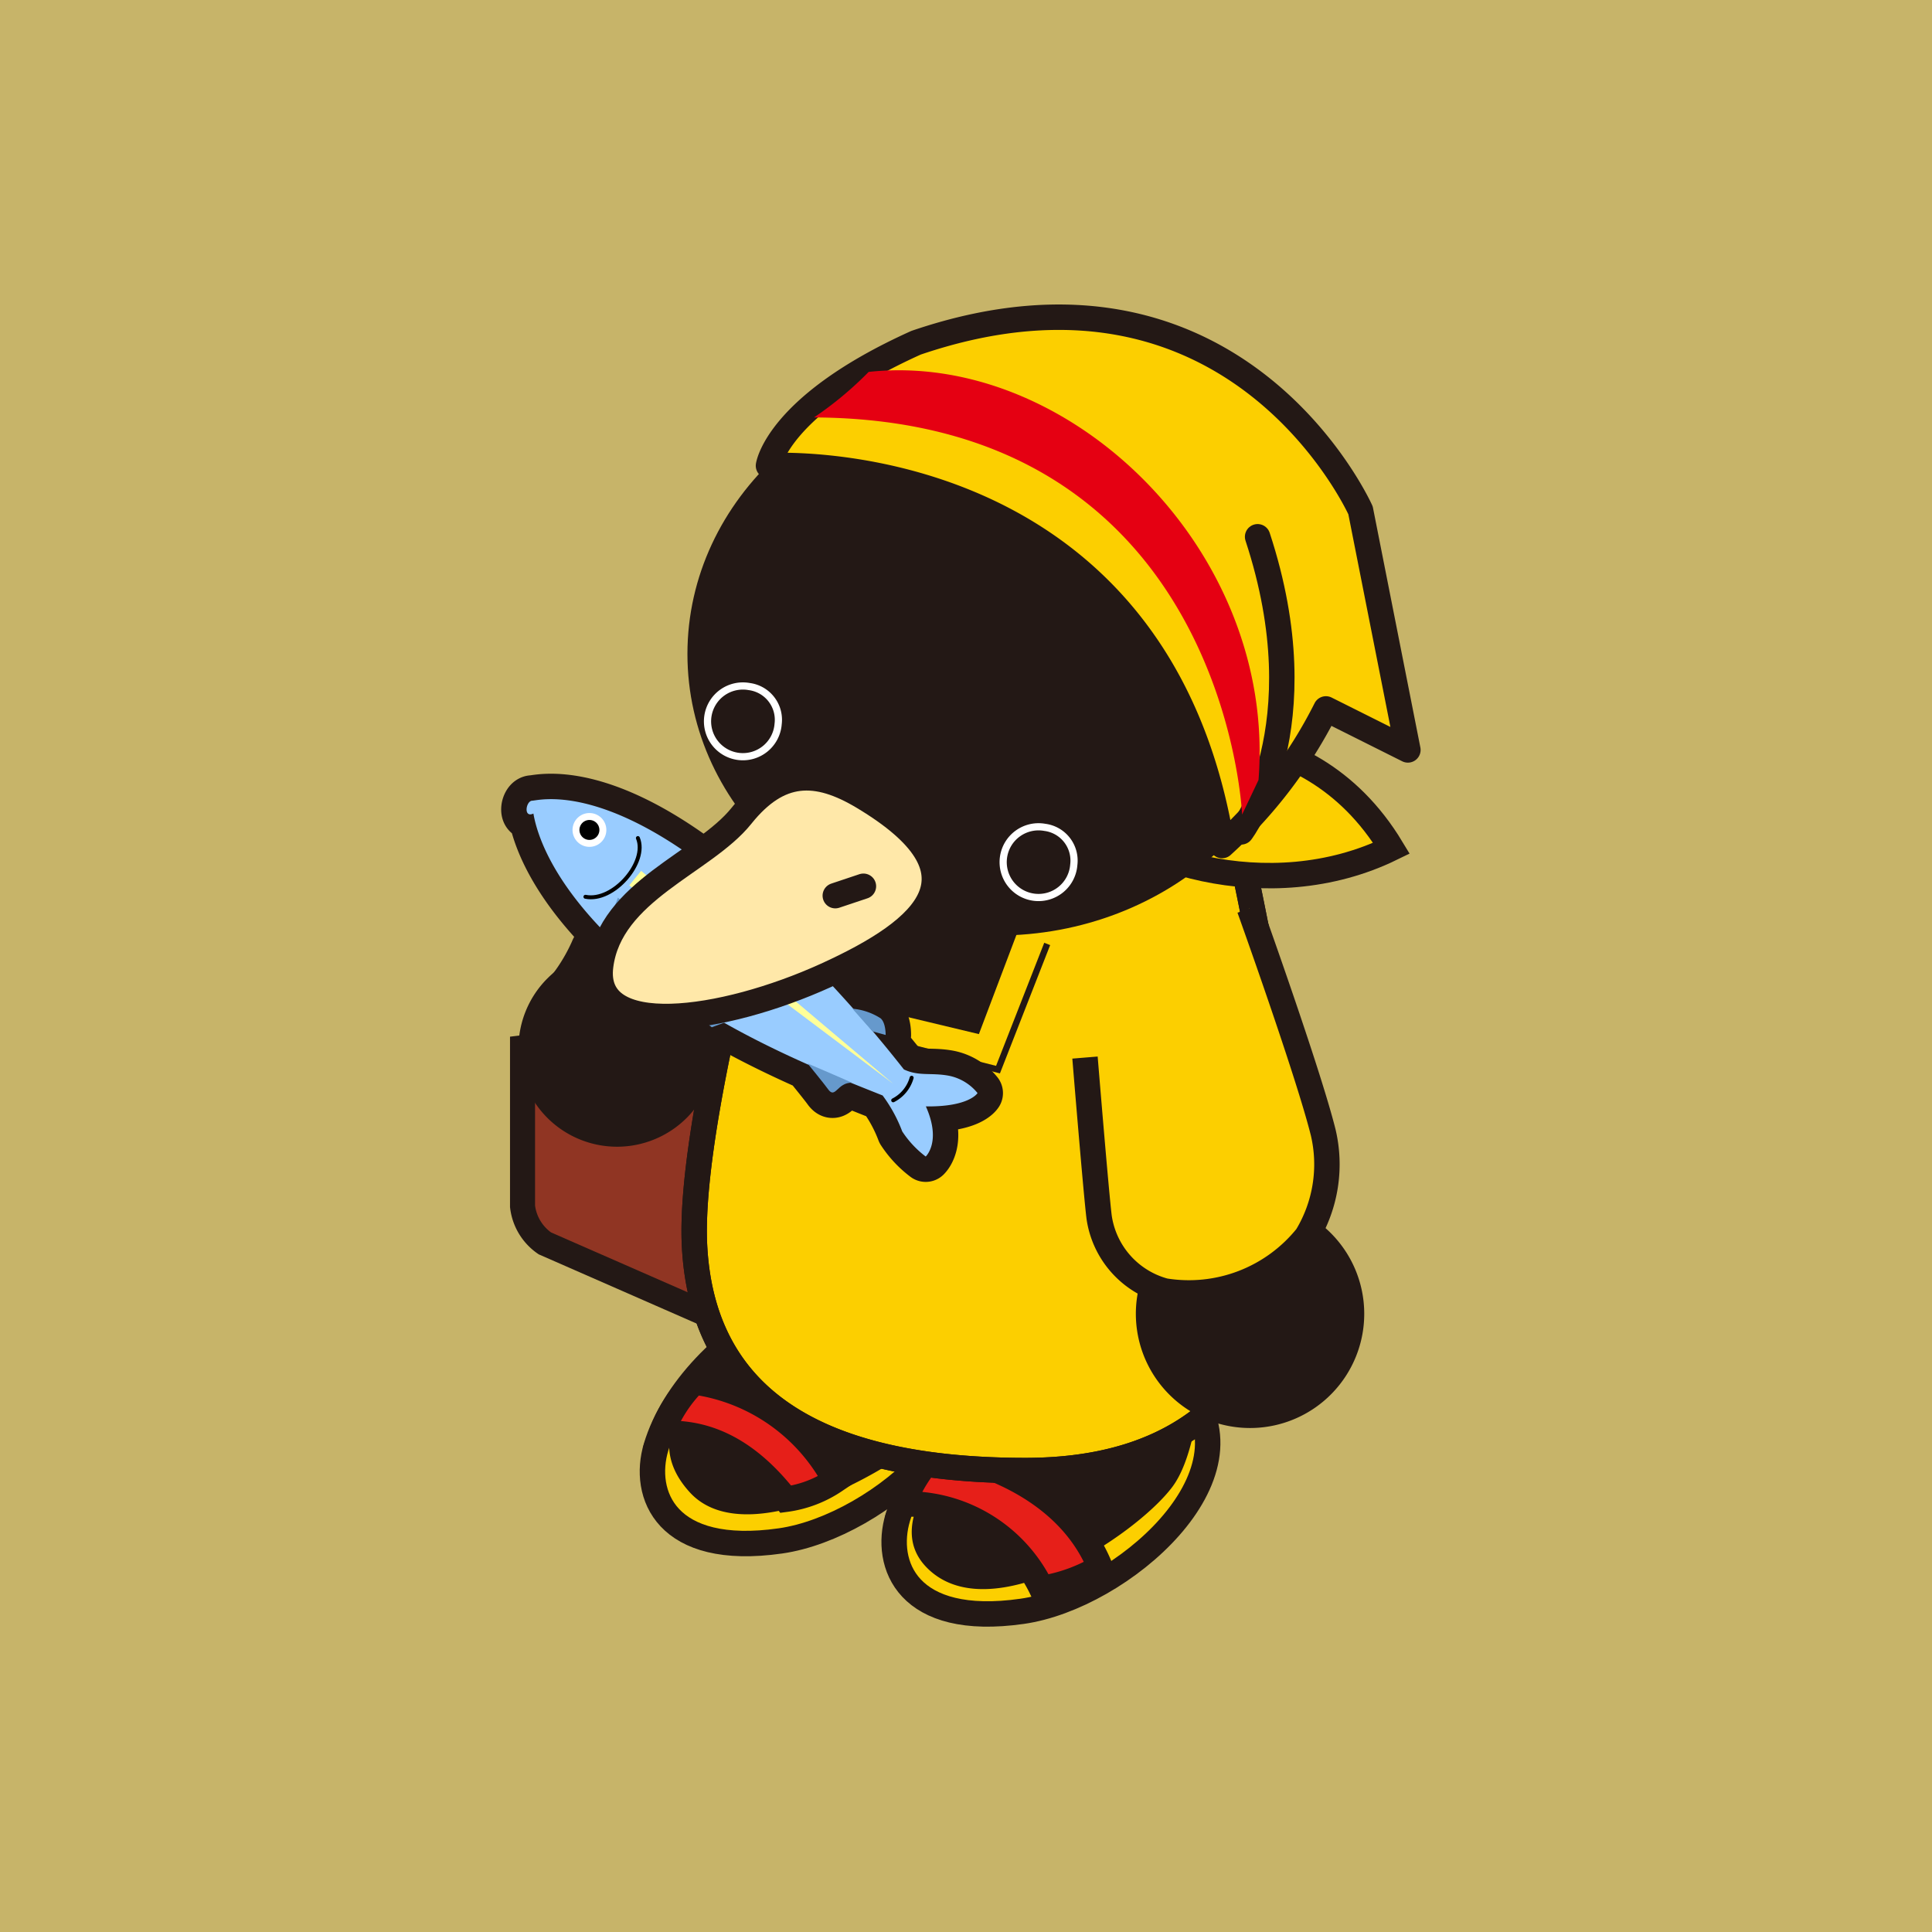 <svg id="f24470b6-f25d-443c-97b0-91bb2a9237e0" data-name="レイヤー 1" xmlns="http://www.w3.org/2000/svg" viewBox="0 0 76 76"><defs><style>.f76d269e-ad6b-4062-bf76-2960ed9db532{fill:#c7b469;}.a6ba9212-9696-46ed-ab90-bc01aa5e2f4b,.abac533e-3723-435e-aaf6-671ad1df9764,.b5e21463-5fd6-4f33-8d19-aad23f01f181,.f805e374-e8da-458a-bf18-f35279129f5e{fill:#fccf00;}.a2404a34-2dd9-48af-a59d-3a9850f5252b,.a6ba9212-9696-46ed-ab90-bc01aa5e2f4b,.abac533e-3723-435e-aaf6-671ad1df9764,.b36bdd4d-2095-4d54-b129-5f71d0c62fc8,.b47a81da-cd0d-4cf4-b717-2d61be34468c,.b5996529-e6cc-48b1-83c7-7d25d0453169,.b5e21463-5fd6-4f33-8d19-aad23f01f181,.bc55a2ed-0501-4aca-b168-7deb3cfcbe3f,.f127de66-4170-4006-961a-900d79349652,.f805e374-e8da-458a-bf18-f35279129f5e,.f9d04469-1458-43fd-92ea-4dda7fb44941{stroke:#231815;}.f805e374-e8da-458a-bf18-f35279129f5e{stroke-width:0.917px;}.b8f3e32a-c573-46ee-9de8-c5a8a0b15b0f{fill:#9d2;}.f5ba2068-947e-412d-85d5-4bc9e0538c99{fill:#b6ea44;}.a2404a34-2dd9-48af-a59d-3a9850f5252b,.ba9d8e9d-4a67-4464-bbc1-56aae7ed31d9,.bd8bfddd-786a-4d68-92af-79f263259c0c,.f127de66-4170-4006-961a-900d79349652,.f9d04469-1458-43fd-92ea-4dda7fb44941,.fe5a2f23-07ae-4c7c-83e4-02a047edee4d{fill:none;}.ba9d8e9d-4a67-4464-bbc1-56aae7ed31d9,.ec1cb299-7aac-498f-8512-46c4ffab0894{stroke:#fff;}.abac533e-3723-435e-aaf6-671ad1df9764,.b36bdd4d-2095-4d54-b129-5f71d0c62fc8,.b5e21463-5fd6-4f33-8d19-aad23f01f181,.ba9d8e9d-4a67-4464-bbc1-56aae7ed31d9,.f9d04469-1458-43fd-92ea-4dda7fb44941,.fe5a2f23-07ae-4c7c-83e4-02a047edee4d{stroke-linecap:round;stroke-linejoin:round;}.ba9d8e9d-4a67-4464-bbc1-56aae7ed31d9{stroke-width:0.216px;}.bd8bfddd-786a-4d68-92af-79f263259c0c{stroke:#94c920;stroke-width:0.108px;}.bc55a2ed-0501-4aca-b168-7deb3cfcbe3f{fill:#903523;stroke-width:0.985px;}.af7ff0d6-6005-4d37-b53f-4647a9a4062a,.ec1cb299-7aac-498f-8512-46c4ffab0894{fill:#231815;}.b5996529-e6cc-48b1-83c7-7d25d0453169{fill:#e61f19;}.ec1cb299-7aac-498f-8512-46c4ffab0894{stroke-width:0.283px;}.a2404a34-2dd9-48af-a59d-3a9850f5252b{stroke-width:0.25px;}.abac533e-3723-435e-aaf6-671ad1df9764{stroke-width:2px;}.a688779e-3842-462e-b5ae-adea6fd8791e{fill:#69c;}.f2d230bb-a5d8-4faa-b0c4-006177bc5d1f{fill:#9cf;}.b1b38c85-1ad1-43b2-be28-bdac6ac06e5b,.b36bdd4d-2095-4d54-b129-5f71d0c62fc8{fill:#fff;}.fe5a2f23-07ae-4c7c-83e4-02a047edee4d{stroke:#000;stroke-width:0.155px;}.e3e7396e-e819-48fa-932e-201fa3a81551{fill:#ff9;}.b47a81da-cd0d-4cf4-b717-2d61be34468c{fill:#ffe8a9;}.bca83ab7-eca2-4408-99de-bc61a613b5b1{fill:#e50012;}</style></defs><rect class="f76d269e-ad6b-4062-bf76-2960ed9db532" width="76" height="76"/><path class="f805e374-e8da-458a-bf18-f35279129f5e" d="M35.998,39.587c-.557-2.69-2.041-3.988-4.453-4.313-1.113-1.438-3.014-1.438-4.777-1.113a2.563,2.563,0,0,0-2.086,1.855c-.005.014-.008.027-.012.041-.996.317-1.556.659-1.751,1.165a6.927,6.927,0,0,1-1.392,2.04,4.752,4.752,0,0,0-.649,3.293,3.653,3.653,0,0,0,1.576,2.644A3.815,3.815,0,0,0,23.94,47.935c2.064,1.532,6.678.834,9.136-.742a3.397,3.397,0,0,0,.956-.947c.037-.024.077-.047.111-.074C36.555,44.225,36.555,42.277,35.998,39.587Z"/><path class="b8f3e32a-c573-46ee-9de8-c5a8a0b15b0f" d="M24.683,36.017a2.563,2.563,0,0,1,2.086-1.855c1.763-.325,3.664-.325,4.777,1.113,2.412.325,3.896,1.623,4.453,4.313s.557,4.638-1.855,6.585S21.992,44.178,24.683,36.017Z"/><path class="f5ba2068-947e-412d-85d5-4bc9e0538c99" d="M22.456,45.199a3.653,3.653,0,0,1-1.576-2.644,4.752,4.752,0,0,1,.649-3.293,6.927,6.927,0,0,0,1.392-2.04c.232-.604.974-.974,2.366-1.345s3.617-.649,4.312,0a3.293,3.293,0,0,1,3.2,1.994,3.422,3.422,0,0,1,2.132,2.55c.093.835.603,5.194-1.854,6.771s-7.072,2.274-9.136.742A3.815,3.815,0,0,1,22.456,45.199Z"/><path class="ba9d8e9d-4a67-4464-bbc1-56aae7ed31d9" d="M22.456,45.199s.557-3.757,5.52-4.314"/><path class="ba9d8e9d-4a67-4464-bbc1-56aae7ed31d9" d="M23.569,43.205s4.359.464,6.261,3.664"/><path class="ba9d8e9d-4a67-4464-bbc1-56aae7ed31d9" d="M26.12,41.257a5.956,5.956,0,0,1,1.438-3.896"/><path class="ba9d8e9d-4a67-4464-bbc1-56aae7ed31d9" d="M25.888,43.854a6.285,6.285,0,0,1,.279,3.014"/><path class="bd8bfddd-786a-4d68-92af-79f263259c0c" d="M31.546,35.275a4.445,4.445,0,0,1,.836,1.53"/><path class="bc55a2ed-0501-4aca-b168-7deb3cfcbe3f" d="M28.402,40.249l-7.847.967v6.235a2.054,2.054,0,0,0,.877,1.459l6.97,3.055,5.482-6.557Z"/><path class="af7ff0d6-6005-4d37-b53f-4647a9a4062a" d="M28.15,41.232a3.877,3.877,0,1,1-3.877-3.877A3.877,3.877,0,0,1,28.15,41.232Z"/><path class="bc55a2ed-0501-4aca-b168-7deb3cfcbe3f" d="M23.135,37.669a4.745,4.745,0,0,1,5.59,3.332c1.827-1.29,2.58-6.02-2.472-5.805C25.392,35.197,23.242,36.164,23.135,37.669Z"/><path class="a6ba9212-9696-46ed-ab90-bc01aa5e2f4b" d="M35.317,59.693c-.554,1.845.369,4.338,4.892,3.692,3.904-.557,9.415-5.353,6.462-8.769S36.659,55.22,35.317,59.693Z"/><path class="af7ff0d6-6005-4d37-b53f-4647a9a4062a" d="M40.132,51.882s.243,2.657-1.207,3.864c-1.448,1.207-4.254,4.038-2.501,5.885,2.472,2.603,8.243-1.207,9.692-3.139,1.447-1.932,1.259-7.575,1.259-7.575s-.482-1.45-3.379-1.45A4.158,4.158,0,0,0,40.132,51.882Z"/><path class="a6ba9212-9696-46ed-ab90-bc01aa5e2f4b" d="M25.809,56.923c-.554,1.845.369,4.338,4.893,3.692,3.904-.557,9.415-5.354,6.462-8.77S27.151,52.451,25.809,56.923Z"/><path class="b5996529-e6cc-48b1-83c7-7d25d0453169" d="M36.817,57.131a5.589,5.589,0,0,0-1.292,2.032,5.865,5.865,0,0,1,5.446,3.323,6.435,6.435,0,0,0,2.307-.831C41.71,57.778,36.817,57.131,36.817,57.131Z"/><path class="af7ff0d6-6005-4d37-b53f-4647a9a4062a" d="M30.993,48.559s.243,2.657-1.207,3.864C28.338,53.63,24.717,56.045,27.131,58.7c2.415,2.657,9.174-1.447,10.623-3.379,1.447-1.932.482-7.726.482-7.726s-.482-1.45-3.379-1.45A4.158,4.158,0,0,0,30.993,48.559Z"/><path class="a6ba9212-9696-46ed-ab90-bc01aa5e2f4b" d="M48.366,31.54s2.493,10.8,2.493,15.508-1.939,10.8-10.524,10.8c-8.879,0-12.739-3.323-13.015-8.862S31.197,29.878,31.197,29.878A6.679,6.679,0,0,1,38.95,25.17C45.319,26.001,47.812,28.216,48.366,31.54Z"/><path class="f127de66-4170-4006-961a-900d79349652" d="M48.366,31.54s2.493,10.8,2.493,15.508-1.939,10.8-10.524,10.8c-8.879,0-12.739-3.323-13.015-8.862S31.197,29.878,31.197,29.878A6.679,6.679,0,0,1,38.95,25.17C45.319,26.001,47.812,28.216,48.366,31.54Z"/><path class="a6ba9212-9696-46ed-ab90-bc01aa5e2f4b" d="M44.956,29.177s6.342-1.505,9.782,4.192c-4.837,2.365-10.642.43-12.469-1.935S44.956,29.177,44.956,29.177Z"/><path class="af7ff0d6-6005-4d37-b53f-4647a9a4062a" d="M51.412,25.724c0,6.116-5.456,11.077-12.185,11.077-6.73,0-12.185-4.961-12.185-11.077,0-6.118,5.455-11.076,12.185-11.076C45.956,14.647,51.412,19.606,51.412,25.724Z"/><path class="ec1cb299-7aac-498f-8512-46c4ffab0894" d="M42.24,34.019a1.391,1.391,0,1,1-1.14-1.473A1.318,1.318,0,0,1,42.24,34.019Z"/><polyline class="a2404a34-2dd9-48af-a59d-3a9850f5252b" points="30.337 39.819 39.259 42.076 41.194 37.132"/><polygon class="af7ff0d6-6005-4d37-b53f-4647a9a4062a" points="30.875 38.852 38.507 40.679 40.012 36.702 31.877 35.985 30.875 38.852"/><path class="abac533e-3723-435e-aaf6-671ad1df9764" d="M36.421,43.523c1.71.023,2.033-.524,2.033-.524a1.939,1.939,0,0,0-1.107-.678c-.711-.139-1.193.03-1.79-.252-.323-.404-.74-.915-1.231-1.496l.514.141s.011-.485-.202-.658a2.34,2.34,0,0,0-1.081-.372c-.882-1.005-1.931-2.131-3.069-3.222.197.112.249.134.786.42a7.763,7.763,0,0,0-1.049-1.952c-.91-.18-1.817-.322-1.817-.322-4.715-3.856-7.218-3.117-7.471-3.111-.25.006-.356.695.046.506.169.981.951,3.307,4.487,6.199.307.251.629.491.958.725A10.53,10.53,0,0,0,28,40.41l.488-.18c1.13.641,2.276,1.192,3.323,1.656.144.178.651.804.759.957.288.409.362-.239.915-.247.463.189.883.355,1.235.495a5.788,5.788,0,0,1,.771,1.413,3.943,3.943,0,0,0,.924.989S37.045,44.916,36.421,43.523Z"/><path class="a688779e-3842-462e-b5ae-adea6fd8791e" d="M30.392,36.407c-.773-.737-1.188-1.076-1.985-1.799,0,0,.907.142,1.817.322a7.763,7.763,0,0,1,1.049,1.952C30.659,36.555,30.68,36.572,30.392,36.407Z"/><path class="f2d230bb-a5d8-4faa-b0c4-006177bc5d1f" d="M36.421,43.523c1.71.023,2.033-.524,2.033-.524a1.939,1.939,0,0,0-1.107-.678c-.711-.139-1.193.03-1.79-.252a52.517,52.517,0,0,0-7.149-7.461c-4.715-3.856-7.218-3.117-7.471-3.111-.25.006-.356.695.046.506.169.981.951,3.307,4.487,6.199,2.987,2.443,7.208,4.077,9.25,4.891a5.788,5.788,0,0,1,.771,1.413,3.943,3.943,0,0,0,.924.989S37.045,44.916,36.421,43.523Z"/><path class="b1b38c85-1ad1-43b2-be28-bdac6ac06e5b" d="M23.702,33.069a.665.665,0,1,1-.094-.936A.666.666,0,0,1,23.702,33.069Z"/><path d="M23.49,32.896a.392.392,0,1,1-.056-.552A.392.392,0,0,1,23.49,32.896Z"/><path class="fe5a2f23-07ae-4c7c-83e4-02a047edee4d" d="M25.093,32.967c.395.943-.964,2.533-2.064,2.31"/><path class="fe5a2f23-07ae-4c7c-83e4-02a047edee4d" d="M35.862,42.396a1.427,1.427,0,0,1-.726.888"/><path class="a688779e-3842-462e-b5ae-adea6fd8791e" d="M25.655,37.154c.295-.36-.587-1.222-1.348-1.844l-.29.785S25.363,37.513,25.655,37.154Z"/><path class="a688779e-3842-462e-b5ae-adea6fd8791e" d="M26.392,38.884A10.357,10.357,0,0,0,28,40.41l.506-.186A19.114,19.114,0,0,1,26.392,38.884Z"/><path class="a688779e-3842-462e-b5ae-adea6fd8791e" d="M33.533,39.68a2.442,2.442,0,0,1,1.104.375c.212.173.202.658.202.658l-.518-.142Z"/><path class="a688779e-3842-462e-b5ae-adea6fd8791e" d="M31.77,41.836s.674.828.8,1.006c.293.416.361-.269.945-.25C33.027,42.37,31.77,41.836,31.77,41.836Z"/><polygon class="e3e7396e-e819-48fa-932e-201fa3a81551" points="25.221 34.258 24.753 34.829 35.138 42.634 25.221 34.258"/><path class="ec1cb299-7aac-498f-8512-46c4ffab0894" d="M30.61,28.48a1.391,1.391,0,1,1-1.14-1.473A1.319,1.319,0,0,1,30.61,28.48Z"/><path class="b47a81da-cd0d-4cf4-b717-2d61be34468c" d="M33.965,31.354c4.956,2.974,2.583,5.171-1.477,7.016s-9.232,2.583-8.861-.37c.37-2.953,4.06-4.061,5.538-5.906C30.643,30.246,32.121,30.246,33.965,31.354Z"/><line class="b36bdd4d-2095-4d54-b129-5f71d0c62fc8" x1="33.965" y1="34.863" x2="32.858" y2="35.233"/><path class="b5996529-e6cc-48b1-83c7-7d25d0453169" d="M27.31,54.362a5.587,5.587,0,0,0-1.292,2.031c1.57-.092,3.232.461,4.893,2.584a4.524,4.524,0,0,0,1.938-.739A7.428,7.428,0,0,0,27.31,54.362Z"/><path class="af7ff0d6-6005-4d37-b53f-4647a9a4062a" d="M51.682,47.957c-.192-.676-.602-2.223-1.041-4.527-.505-2.648-7.017-1.797-6.723-.252.358,1.878.879,4.103,1.401,6.198a4.492,4.492,0,1,0,6.363-1.42Z"/><path class="a6ba9212-9696-46ed-ab90-bc01aa5e2f4b" d="M42.681,41.602s.435,5.311.556,6.28a3.527,3.527,0,0,0,2.58,2.902,5.949,5.949,0,0,0,5.59-2.15,5.468,5.468,0,0,0,.645-4.085c-.601-2.406-2.902-8.815-2.902-8.815"/><path class="b5e21463-5fd6-4f33-8d19-aad23f01f181" d="M30.23,18.32s15.264-.967,17.844,14.942a18.416,18.416,0,0,0,4.085-5.375L55.383,29.5,53.52,20.076S48.646,9.183,36.034,13.483C30.552,15.955,30.23,18.32,30.23,18.32Z"/><path class="f9d04469-1458-43fd-92ea-4dda7fb44941" d="M48.826,32.724s3.117-4.085.645-11.609"/><path class="bca83ab7-eca2-4408-99de-bc61a613b5b1" d="M48.861,32.044s-.645-15.551-16.84-15.623a13.926,13.926,0,0,0,2.15-1.791c7.883-.86,16.053,7.023,15.336,16.052"/></svg>